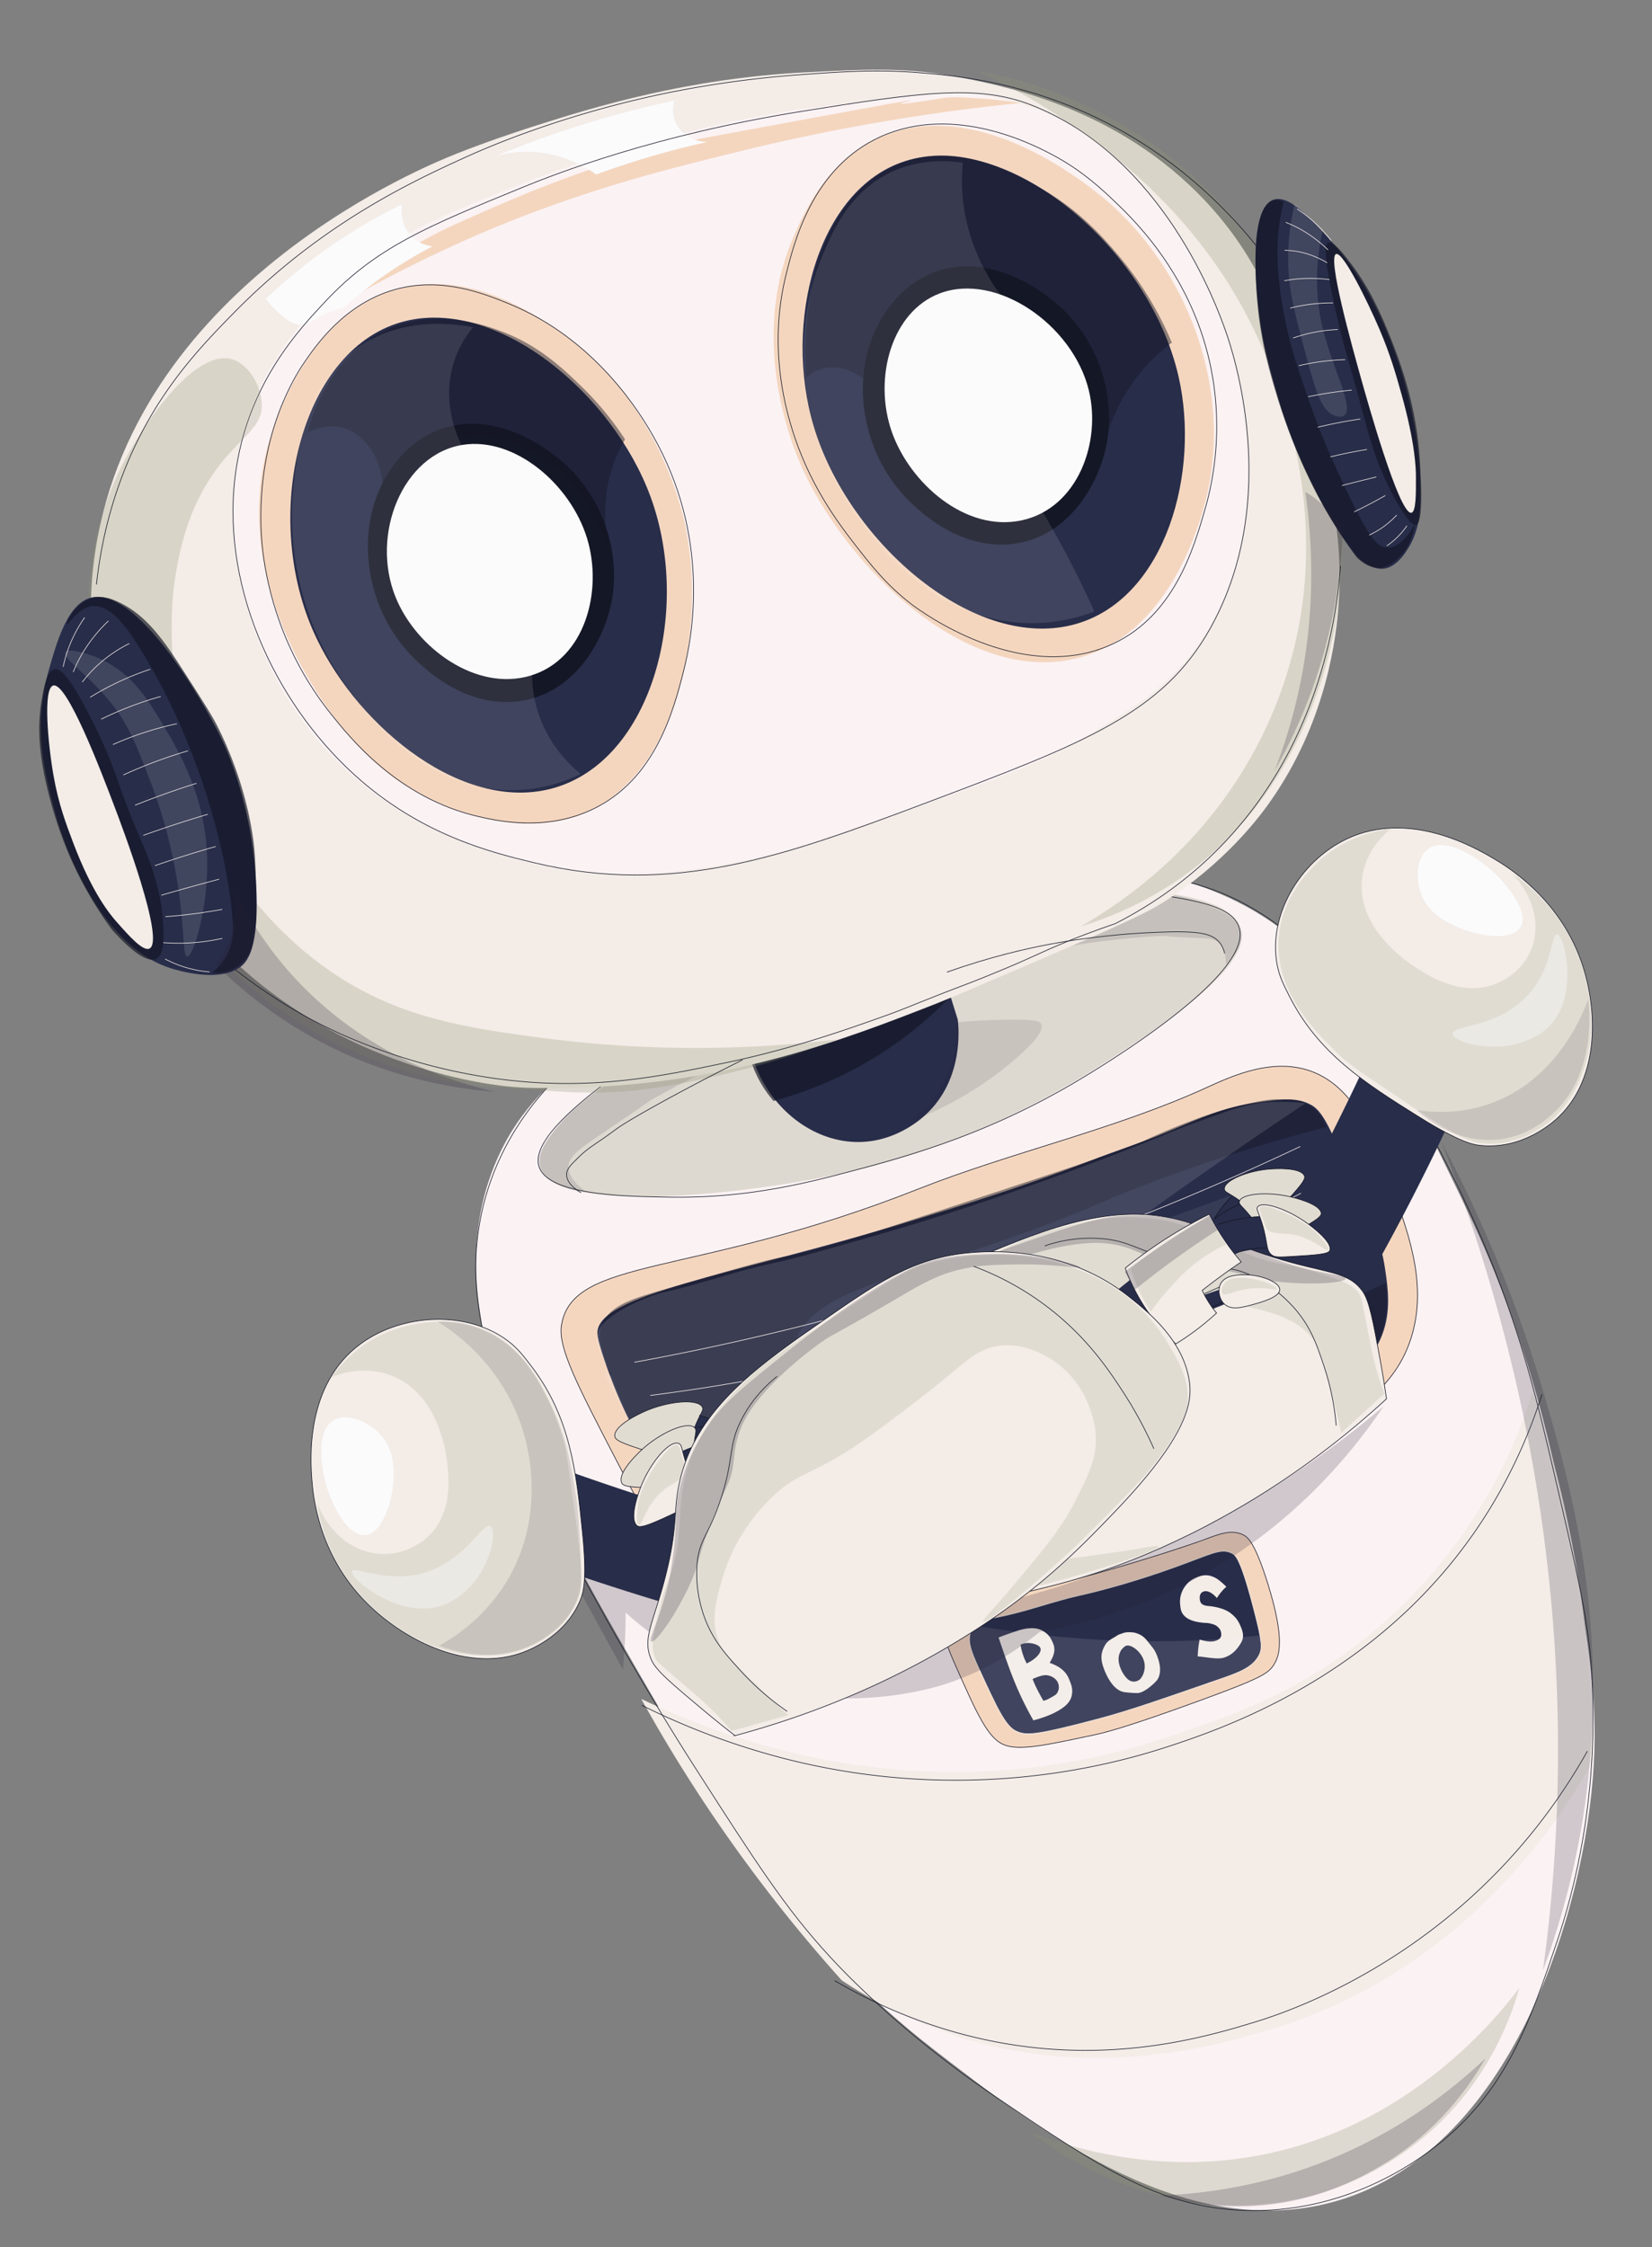 <svg width="203" height="276" fill="none" xmlns="http://www.w3.org/2000/svg"><rect width="100%" height="100%" fill="#808080" stroke="none"/><mask id="a" style="mask-type:alpha" maskUnits="userSpaceOnUse" x="0" y="0" width="203" height="276"><path fill="#D9D9D9" d="M0 0h203v276H0z"/></mask><g mask="url(#a)"><path opacity=".39" d="M99.686 138.413c1.327.646 4.849 2.071 14.066-.675 4.311-1.284 9.914-3.492 16.652-8.037 3.194-2.154 11.878-8.013 10.801-10.149-.977-1.942-9.636-.038-16.037 1.37-2.342.515-4.944 1.168-10.348 2.823-20.05 6.134-20.583 8.255-20.579 9.186.01 2.761 4.734 5.137 5.445 5.482Z" fill="#929676"/><path d="M94.3 118.397c-17.323 7.631-28.647 12.618-33.58 24.85-7.56 18.746 5.368 40.937 20.406 66.751 8.573 14.717 17.036 28.922 33.639 41.758 12.308 9.514 29.607 22.888 47.403 19.111 23.149-4.914 32.675-35.783 33.685-54.3.485-8.931-.932-16.442-3.038-27.606-1.698-9.007-4.581-23.767-12.514-40.277-8.746-18.201-14.761-30.72-27.462-37.499-19.067-10.176-40.606-.688-58.539 7.212Z" fill="#FBF2F3"/><path opacity=".27" d="M84.344 126.536c-2.417 1.408-19.89 11.786-17.835 17.074 2.128 5.477 24.352 3.304 37.495.407 3.936-.869 16.745-3.937 30.861-12.923 7.117-4.529 19.327-12.305 17.553-17.21-1.779-4.919-17.105-5.52-28.058-3.3-2.125.431-3.18.784-18.053 6.684-17.843 7.075-19.466 7.812-21.963 9.268Z" fill="#929676"/><path d="M111.806 106.339c1.961 6.302 3.922 12.601 5.885 18.902.1.787.822 7.296-3.961 11.697-.833.766-4.953 4.341-10.772 3.064-4.758-1.045-8.802-4.929-10.442-9.954l-6.242-21.429c.366-5.539 3.646-10.085 8.33-11.498 6.137-1.853 13.867 1.919 17.202 9.218Z" fill="#282D4A"/><path d="M78.8 208.677c7.44 3.566 19.767 8.3 35.156 8.923 15.411.624 26.604-3.17 32.332-5.175 5.861-2.052 13.356-4.725 21.364-11.111a62.264 62.264 0 0 0 14.377-16.351 64.25 64.25 0 0 0 6.306-13.949 146.726 146.726 0 0 1 5.956 25.161 141.235 141.235 0 0 1 1.46 20.067c-3.043 5.559-15.205 26.133-40.763 33.364-6.148 1.739-22.634 6.593-41.096-.839a58.11 58.11 0 0 1-10.464-5.529A188.599 188.599 0 0 1 88.3 224.032a187.517 187.517 0 0 1-9.5-15.355Z" fill="#F3ECE7"/><path d="M78.86 209.458a89.334 89.334 0 0 0 17.51 6.541c21.61 5.547 39.25 1.114 47.041-1.427 7.541-2.459 27.757-9.388 39.994-29.801a64.216 64.216 0 0 0 6.071-13.493m-86.92 72c3.497 2.044 8.724 4.677 15.339 6.484 16.397 4.478 29.566.661 36.214-1.363 3.55-1.081 20.039-6.413 33.41-22.381a71.704 71.704 0 0 0 7.543-10.93" stroke="#141725" stroke-width=".078" stroke-miterlimit="10"/><path d="M68.997 162.754c-.457 2.753 1.932 7.354 6.712 16.556 3.856 7.428 5.862 11.192 9.58 13.776 1.701 1.183 5.5 3.372 17.071 2.888 3.926-.164 13.778-.846 32.368-7.336 6.98-2.436 12.102-4.249 18.704-7.749 11.444-6.069 18.087-9.591 20.153-17.182 1.729-6.356-.575-12.534-2.87-18.689-1.983-5.316-4.016-10.771-8.659-13.035-5.072-2.473-10.61.161-13.937 1.671-11.331 5.144-23.769 7.841-35.367 12.425-27.645 10.927-42.352 8.24-43.755 16.675Z" fill="#F4D6BF" stroke="#141725" stroke-width=".078" stroke-miterlimit="10"/><path d="M73.41 163.811c.066 1.325 1.548 5.168 1.932 6.164.162.423.663 1.721 1.487 3.468 1.522 3.229 3.196 5.922 5.27 9.23 2.44 3.891 3.802 5.787 5.198 6.76.79.55 2.577 1.65 6.798 2.26 5.395.781 9.626.017 11.53-.343 9.837-1.861 14.755-2.792 17.941-3.694 2.737-.774 3.338-1.021 23-8.37.118-.043 10.036-3.751 18.357-9.507 1.365-.944 3.715-2.654 4.919-5.823 1.095-2.883.726-5.611.382-7.936-.333-2.262-.568-3.338-3.785-10.528-2.594-5.795-3.6-8.831-5.302-9.764-1.738-.953-3.373-.757-6.569-.326-4.326.584-6.966 1.923-11.458 3.765-3.024 1.241-6.152 2.249-9.203 3.431-8.387 3.253-16.143 5.61-22.601 7.574-21.306 6.474-38.128 8.847-37.895 13.639Z" fill="#282D4A"/><path opacity=".46" d="M163.007 138.442a205.631 205.631 0 0 0-23.281 7.462c-4.363 1.69-4.017 1.727-8.241 3.403-19.947 7.907-31.326 8.535-33.825 15.599-1.1 3.109-.867 6.574-.867 6.574.059.883.322 4.796 1.931 6.83 2.308 2.914 8.1 2.866 20.876-.538 12.935-3.447 22.925-7.64 29.915-10.685a617.983 617.983 0 0 0 20.755-9.499c.57 3.928-.523 6.406-1.074 7.43-.871 1.618-1.999 2.592-3.621 3.992-.935.807-2.287 1.852-5.177 3.486-3.379 1.912-6.13 3.084-6.702 3.324-12.538 5.296-19.474 7.987-19.474 7.987-7.044 2.733-8.586 3.262-10.652 3.859-3.276.944-5.648 1.406-10.255 2.289-12.8 2.455-16.606 2.162-19.215 1.748-4.425-.701-6.306-1.896-7.124-2.476-1.937-1.378-3.313-3.672-5.983-8.208-2.841-4.825-4.262-8.077-5.11-10.163-1.707-4.197-2.547-6.329-1.966-7.993.852-2.436 3.604-3.291 7.384-4.39 8.648-2.511 12.972-3.769 15.333-4.165 3.928-.659 12.928-3.637 30.926-9.596 7.329-2.425 11.041-3.662 13.4-4.767a78.366 78.366 0 0 1 7.208-2.917s2.02-.706 4.92-1.397c2.213-.528 3.133-.612 4.014-.605 1.507.011 2.966.044 4.258 1.068.966.762 1.43 1.758 1.647 2.348Z" fill="#141725"/><path d="M77.99 167.321a321.887 321.887 0 0 0 24.687-5.523c4.024-1.069 14.717-3.99 28.231-8.914a338.584 338.584 0 0 0 28.835-12.041m-78.14 35.037a222.236 222.236 0 0 0 24.019-4.148c13.763-3.164 23.829-6.874 31.473-9.722a299.395 299.395 0 0 0 26.266-11.241" stroke="#FBF2F3" stroke-width=".078" stroke-miterlimit="10" stroke-linecap="round" stroke-linejoin="round"/><path d="M86.47 185.417a172.353 172.353 0 0 0 29.93-4.49 166.893 166.893 0 0 0 50.837-21.711" stroke="#FBF2F3" stroke-width=".078" stroke-miterlimit="10"/><path opacity=".27" d="M126.697 261.925c5.105 1.945 12.562 3.989 21.333 3.595 22.749-1.023 35.87-17.619 38.675-21.358-1.01 3.577-3.651 11.023-10.572 17.333-3.479 3.174-11.169 8.913-22.737 9.368-13.906.543-24.098-6.92-26.699-8.938Z" fill="#929676"/><path d="M79.943 171.397a244.095 244.095 0 0 0 26.055-4.779 238.745 238.745 0 0 0 55.028-20.652m-76.77 34.595a205.412 205.412 0 0 0 36.925-7.353 198.985 198.985 0 0 0 43.552-18.824" stroke="#FBF2F3" stroke-width=".078" stroke-miterlimit="10" stroke-linecap="round" stroke-linejoin="round"/><g opacity=".23"><path opacity=".58" d="M72.045 146.386c-.932-.655-2.122-1.706-2.184-2.949-.068-1.407 1.344-2.333 4.581-4.518 5.964-4.024 5.265-3.639 5.79-3.934 7.759-4.363 16.541-7.946 16.541-7.946 10.672-4.35 18.638-6.759 20.363-7.275.741-.221 6.493-1.929 14.031-3.487 0 0 4.438-.917 11.228-1.298 1.165-.066-.101.044 4.603.221 1.425.054 2.231.069 2.856.676.806.78.796 2.044.757 2.612.399-.35 2.326-2.111 1.87-4.059-.45-1.926-2.951-2.852-5.041-3.624-2.151-.796-4.606-1.299-11.641-1.266-3.118.014-4.676.022-6.69.186-5.566.456-10.24 1.707-16.319 3.797-2.111.725-19.932 6.931-31.72 14.895-1.784 1.204-1.31 1.018-5.95 4.33-3.182 2.271-4.965 3.472-6.784 5.814-1.45 1.867-2.54 3.311-2.047 4.802.54 1.643 2.85 2.821 5.756 3.023Z" fill="#272035"/></g><path d="M86.087 125.28c-18.06 10.944-20.745 15.778-19.795 18.167 1.32 3.319 10.285 3.522 16.115 3.601 7.665.103 14.072-1.056 20.71-2.798 7.705-2.022 17.173-4.507 28.235-10.874 1.801-1.036 23.304-13.569 20.841-19.65-.991-2.445-5.226-3.113-10.362-3.91a44.532 44.532 0 0 0-20.716 1.689" stroke="#141725" stroke-width=".078" stroke-miterlimit="10"/><path opacity=".68" d="M95.061 135.231a48.001 48.001 0 0 0 9.949-3.929 47.048 47.048 0 0 0 11.882-8.993l-3.773-11.081-23.76 7.905c1.184 4.813 2.179 8.558 2.775 10.654a13.801 13.801 0 0 0 2.927 5.444Z" fill="#141725"/><path d="M103.824 163.555c-.038.547.404 1.018.43 1.045 1.049 1.089 3.356.172 7.728-1.089 3.361-.971-.269.223 5.156-1.378 3.478-1.027 7.936-2.394 9.936-3.068 9.544-3.225 32.812-14.261 32.406-15.083-.209-.424-6.418 2.429-25.975 9.185-6.435 2.222-9.652 3.334-11.171 3.762-4.743 1.337-9.21 3.503-14.071 4.442-1.211.231-4.341.787-4.439 2.184Zm1.548 5.193c-.038.547.404 1.018.43 1.045 1.05 1.088 3.356.172 7.728-1.089 3.362-.971-.269.223 5.157-1.378 3.477-1.027 7.935-2.394 9.935-3.068 9.544-3.225 32.813-14.261 32.406-15.083-.209-.424-6.418 2.429-25.975 9.185-6.434 2.222-9.652 3.334-11.17 3.762-4.744 1.336-9.21 3.502-14.072 4.442-1.213.232-4.342.788-4.439 2.184Zm-6.891 7.767c-.188-.593 3.941-2.114 4.577-2.349 3.147-1.16 3.994-.952 8.092-2.059 3.786-1.024 4.404-1.565 7.614-2.125.673-.117 4.784-.836 4.997-.237.19.536-2.834 1.868-3.999 2.381-4.518 1.991-8.396 2.844-10.431 3.252-3.382.673-10.609 1.898-10.85 1.137Z" opacity=".07" fill="#FBFBFC"/><path d="M100.391 192.583a61.959 61.959 0 0 1 3.543-8.524c5.415-10.676 12.748-17.235 29.555-29.634a708.551 708.551 0 0 1 26.921-18.908 26.694 26.694 0 0 0-2.096-.16s-1.461-.054-2.8.05c-2.009.155-3.749.739-6.111 1.586-2.78.999-4.17 1.498-5.182 1.926-4.262 1.809-20.08 8.058-35.575 12.527-6.978 2.012-10.468 3.019-14.17 3.829-4.36.955-8.539 2.498-12.897 3.453 0 0-2.035.446-4.647 1.854-3.008 1.623-3.394 2.766-3.501 3.261-.279 1.289.379 2.495.788 3.269 3.106 5.878-3.943-5.231 4.215 9.466 6.51 11.725 7.759 12.966 9.519 13.926 1.805.985 3.719 1.442 4.634 1.662 3.272.785 6.024.65 7.804.417Z" fill="#FBFBFC" opacity=".13"/><path d="M79.686 124.868c-3.361 1.391-8.117 3.951-12.392 8.672-1.884 2.079-7.531 8.498-8.651 18.753-.526 4.805.154 8.518.848 12.147 1.484 7.761 4.129 13.96 9.52 24.281 7.636 14.617 14.33 25.156 16.41 28.4 7.406 11.548 11.106 17.321 16.595 23.263 1.516 1.641 8.707 9.324 20.364 17.198 12.707 8.581 19.96 13.48 30.25 13.913 12.702.535 21.515-6.093 23.847-7.902 8.651-6.715 11.551-15.319 14.894-25.237 1.767-5.247 5.396-17.787 4.118-34.201-.439-5.639-1.74-11.237-4.341-22.432-2.159-9.286-4.039-17.225-8.129-27.311-2.436-6.004-4.627-10.235-7.143-15.097-4.855-9.376-7.379-14.17-12.097-19.329-2.668-2.92-6.122-6.629-11.738-9.429-1.651-.823-5.747-2.692-13.007-3.445-10.851-1.123-20.36 1.118-27.343 3.728" stroke="#141725" stroke-width=".078" stroke-miterlimit="10"/><path d="M133.708 193.557c-1.575.439-5.211 1.4-9.431 2.413-4.874 1.17-7.314 1.636-8.056 3.558-.348.904-.218 1.873 1.136 4.918 2.758 6.208 4.067 9.154 6.125 9.906 1.879.687 4.93.034 10.928-1.247l.438-.095c1.323-.3 4.244-1.083 12.517-4.103 7.591-2.77 8.518-3.35 9.205-4.49.601-.998 1.397-2.907-.781-9.893-1.596-5.116-2.485-5.734-3.025-5.999-1.45-.71-2.913-.111-4.825.601-.002-.001-4.942 1.839-14.231 4.431Z" fill="#F4D6BF" stroke="#141725" stroke-width=".078" stroke-miterlimit="10"/><path d="M119.467 200.156c-.717 1.103-.245 2.471.856 4.86 2.164 4.696 3.203 6.951 4.467 7.583 1.34.669 2.579.517 10.076-1.44 3.553-.929 7.53-2.304 15.224-4.977 2.106-.732 3.836-1.358 4.608-2.856.434-.842.404-1.643-.557-5.372-1.656-6.43-2.282-6.918-2.746-7.159-1.365-.704-2.543.096-7.078 1.717-1.413.506-6.317 2.257-11.738 3.471-3.284.734-6.45 1.958-9.825 2.617-1.122.221-2.587.48-3.287 1.556Z" fill="#282D4A" stroke="#F3ECE7" stroke-width=".078" stroke-miterlimit="10"/><path d="M131.361 206.231c.29.704.501 1.211.336 2.022-.202.991-1.091 1.6-2.198 2.164-.568.289-1.774.724-2.519.893-2.073-3.672-2.863-6.053-4.274-10.173.697-.28 1.665-.612 2.334-.833 1.003-.331 2.206-.483 3.018-.029.806.452 1.036.863 1.332 1.542.391.898.059 1.653-.408 2.429 1.126.403 1.953.949 2.379 1.985Zm-1.408.362c-.334-.625-1.051-.78-1.146-.8-.508-.102-.965.065-1.47.25-.191.07-.344.14-.45.193.353.937.835 1.815 1.329 2.676.123-.04.23-.069.336-.105.152-.054.26-.116.324-.151.541-.294.811-.442.943-.595.297-.339.414-.946.134-1.468Zm-2.116-4.176c-.172-.389-.92-.576-1.377-.603a2.116 2.116 0 0 0-1.051.206 7.321 7.321 0 0 0 .753 2.304c1.26-.606 1.886-1.433 1.675-1.907Zm14.481 1.345c.114.351.504 1.629-.091 2.542-.215.329-1.55 1.602-2.394 1.65-.484.027-1.582-.087-1.742-.119-1.391-.267-2.193-2.214-2.404-2.761-.542-1.405-.385-2.151.136-3.055.319-.554 1.075-.867 1.287-1.018.414-.298.627-.293.852-.391.45-.194 1.261-.121 1.495-.058.87.236 1.224.609 1.669 1.185.577.741.827.915 1.192 2.025Zm-1.724.344c-.313-1.229-1.61-2.177-2.216-1.955-.14.049-.279.176-.347.24-.332.3-.443.654-.492.814-.33 1.051.36 2.314.85 2.86.295.328.537.421.695.458.147.035.309.039.492.003 0 0 .231-.051.444-.209.335-.252.835-1.186.574-2.211Zm11.746-4.594c.34.737.611 1.47.19 2.217-.468.83-1.121 1.584-2.17 1.888-.842.243-2.26-.115-3.184-.157.022-.699.099-1.382.237-2.074.632.178 1.352.371 1.997.145.644-.224.764-.612.586-1.197-.066-.219-.237-.402-.468-.597-.232-.196-.763-.32-1.12-.38-.906-.026-2.069-.192-2.712-.735-.556-.471-.621-.914-.679-1.538a3.182 3.182 0 0 1 .514-2.104c.435-.671 1.02-1.079 1.814-1.343.677-.227 1.24-.2 1.931.133.449.216 1.04.756 1.42 1.131a5.97 5.97 0 0 0-1.16 1.393c-.147-.173-.746-.848-1.386-.853a.812.812 0 0 0-.293.062c-.384.148-.463.541-.424.926.024.235.106.509.337.645.231.136.517.175.803.2.86.077 1.953.358 2.563.809.603.446.951.877 1.204 1.429Z" fill="#F3ECE7"/><path opacity=".11" d="M119.984 199.691c4.515.767 9.399 1.378 14.562 1.686 7.859.471 14.628.134 20.187-.493.161.413.345 1.099.129 1.882-.413 1.497-1.975 2.318-2.554 2.622-.376.198-.608.273-1.363.531-2.963 1.018-1.369.542-4.061 1.437-1.747.58-2.222.715-4.298 1.384-4.454 1.435-4.831 1.636-6.947 2.223-2.743.758-2.072.411-4.112 1.01-1.762.516-5.01 1.582-6.432.9-.114-.055-.233-.121-.233-.121-.247-.14-.845-.519-1.569-1.673a9.09 9.09 0 0 1-.812-1.644c-.02-.03-2.768-4.37-3.371-7.574-.078-.415-.117-.958.181-1.474a2.02 2.02 0 0 1 .693-.696Z" fill="#fff"/><path opacity=".2" d="M76.545 205.08a76.128 76.128 0 0 0 .336-7.01 41.96 41.96 0 0 0 8.205 5.791c15.165 8.154 29.697 3.469 31.48 2.861 2.806-.958 6.926-2.756 11.204-6.292a63.318 63.318 0 0 0 13.919-4.032c15.051-6.328 23.896-17.096 28.346-23.679a114.777 114.777 0 0 1-24.687 16.091 116.886 116.886 0 0 1-19.958 7.452 108.582 108.582 0 0 1-38.895-.463 113.436 113.436 0 0 1-15.17-4.054l-.257 3.371 5.477 9.964Z" fill="#272035"/><path d="M182.14 128.786a281.892 281.892 0 0 1-9.165 19.434 277.822 277.822 0 0 1-9.326 16.552 71.064 71.064 0 0 1-11.917-3.814 332.025 332.025 0 0 0 5.433-9.42 334.65 334.65 0 0 0 11.171-22.003l13.804-.749Z" fill="#282D4A"/><path d="M170.377 171.819c-.159-1.122-.404-2.73-.755-4.655-.904-4.942-1.357-7.413-2.198-8.571-1.845-2.534-4.448-2.121-10.952-4.163-5.515-1.732-6.621-2.966-9.885-4.089-9.102-3.132-17.801.5-26.664 4.196-8.025 3.348-13.209 5.511-17.393 11.392-1.452 2.043-6.239 9.001-4.807 18.364.421 2.761 1.247 8.151 5.307 11.4 2.058 1.646 5.803 3.426 19.064.706 6.584-1.351 14.044-2.941 24.197-7.975 6.297-3.122 15.024-8.263 24.086-16.605Z" fill="#F3ECE7" stroke="#141725" stroke-width=".078" stroke-miterlimit="10"/><path d="M53.08 186.825a321.702 321.702 0 0 0 21.001 7.686 317.058 317.058 0 0 0 18.96 5.554 60.246 60.246 0 0 0 2.447-4.032 61.71 61.71 0 0 0 3.093-6.425 382.616 382.616 0 0 1-35.217-11.264 26410.34 26410.34 0 0 0-10.285 8.481Z" fill="#282D4A"/><path opacity=".19" d="M164.823 175.972a157.704 157.704 0 0 0-1.389-5.561c-1.229-4.575-1.619-5.231-1.866-5.601-1.822-2.718-5.062-3.53-7.73-4.197-4.816-1.206-8.826-.63-10.873-.21-5.647 1.158-5.33 2.963-13.822 6.348-6.25 2.493-10.629 3.908-10.629 3.908-3.87 1.253-5.982 1.75-7.531 3.92-1.871 2.619-1.557 5.767-1.47 6.535.562 4.953 4.427 7.867 4.97 8.264 2.494 1.819 4.856 2.021 8.681 2.345 3.744.318 6.628-.054 12.111-.799 4.868-.659 7.028-1.197 7.105-.965.136.413-6.491 2.582-11.822 4.051-2.699.744-4.993 1.248-9.583 2.258-3.683.811-6.35 1.331-9.869 1.415-3.614.086-4.81-.368-5.484-.687-2.691-1.272-4.08-3.699-5.301-5.831-.526-.918-2.058-3.763-2.536-7.728-.095-.79-.33-3.123.23-6.25 1.797-10.027 9.61-16.148 9.947-16.404 1.27-.966 4.501-2.436 10.962-5.377 5.744-2.614 8.617-3.921 10.82-4.471 4.052-1.013 9.531-2.382 15.737-.407 4.539 1.445 6.988 3.891 12.119 4.747 1.85.31 2.664.563 4.293 1.073 2.806.876 4.226 1.339 5.106 2.537.304.414.267.523 1.102 4.719.514 2.573.717 3.477 1.008 4.517a37.19 37.19 0 0 0 1.005 3.072l-5.291 4.779Z" fill="#929676"/><path d="M164.195 175.103a31.603 31.603 0 0 0-1.536-7.403c-.814-2.417-1.48-4.4-3.207-6.547a16.591 16.591 0 0 0-5.423-4.35c-3.056-1.519-3.841-.66-8.796-1.787-5.349-1.219-6.176-2.616-10.051-2.889a17.251 17.251 0 0 0-6.799.905m-15.264 44.1a49.987 49.987 0 0 1-4.238-6.767c-1.356-2.613-3.292-6.407-4.219-11.588a33.09 33.09 0 0 1 .008-11.733" stroke="#141725" stroke-width=".078" stroke-miterlimit="10"/><path opacity=".23" d="M165.353 157.046c-.007.53-3.936.798-7.762.445-3.989-.368-3.91-1.044-9.963-1.957-3.899-.587-4.645-.415-6.583-1.228-1.092-.457-2.285-1.113-4.175-1.452-.761-.136-1.747-.24-3.061-.169-5.007.268-11.057 2.738-11.057 2.738-2.311.92-1.182.641-10.704 5.535-3.405 1.75-4.928 2.763-6.655 4.529-1.441 1.474-2.336 2.855-3.543 4.723-2.758 4.263-3.805 7.207-3.964 7.127-.2-.098.96-5.041 4.195-9.974 1.361-2.076 2.572-3.921 4.754-5.854.718-.636 2.522-2.152 8.883-4.98 1.311-.583 4.756-2.086 10.387-4.015 6.036-2.068 9.117-3.105 12.309-3.208 1.513-.047 4.467-.146 8.138.901 3.293.939 3.982 1.885 7.828 3.563 6.383 2.784 10.979 2.703 10.973 3.276Z" fill="#272035"/><path d="M112.024 178.504a83.754 83.754 0 0 0-8.162-1.589c-2.448-.351-2.315-.22-15.082-.592-1.664-.049-4.186-.124-6.702 1.245-1.31.713-3.015 2.035-2.715 2.781.187.466 1.103.625 4.568.55 5.757-.126 6.858-.245 8.813.065 1.45.231 3.556.784 6.078 2.278a171.976 171.976 0 0 0-7.99 1.354l1.13 1.024c1.197.306 2.153.361 2.792.356 1.15-.009 1.428-.209 2.615-.186 1.157.023 1.2.218 2.651.358 1.324.128 2.393.234 3.562-.131a5.83 5.83 0 0 0 2.313-1.396l4.966-.713c.391-1.801.777-3.603 1.163-5.404Z" fill="#282D4A"/><path d="M90.522 175.732a26.843 26.843 0 0 0-2.33-1.072 25.996 25.996 0 0 0-3.18-1.048 4.21 4.21 0 0 0-.366.703c-.574 1.415-.264 2.842-.05 3.557a98.198 98.198 0 0 1 6.004 1.003c-.025-1.046-.053-2.095-.078-3.143Z" fill="#282D4A"/><path d="M86.31 172.844c.19.377-.162.602-.806 2.127-1.1 2.604-.806 3.681-1.705 4.162-.44.236-.861.167-2.919-.464-3.453-1.058-5.183-1.599-5.316-2.168-.314-1.332 3.02-2.851 3.533-3.085 2.876-1.31 6.658-1.678 7.212-.572Z" fill="#E1DCD2" stroke="#141725" stroke-width=".078" stroke-miterlimit="10"/><path d="M85.381 175.386c.288.314.025.638-.13 2.328-.263 2.886.325 3.855-.372 4.598-.342.363-.755.422-2.86.421-3.53-.001-5.301-.015-5.593-.533-.683-1.214 1.984-3.704 2.393-4.087 2.301-2.149 5.72-3.646 6.562-2.727Z" fill="#E1DCD2" stroke="#141725" stroke-width=".078" stroke-miterlimit="10"/><path d="M90.827 180.859a24.39 24.39 0 0 0-2.405.633 23.512 23.512 0 0 0-4.183 1.796 212.357 212.357 0 0 1-1.755-4.444 35.774 35.774 0 0 1 2.104-.935 34.345 34.345 0 0 1 3.222-1.13 33.343 33.343 0 0 1 3.3-.785c-.092 1.623-.188 3.243-.283 4.865Z" fill="#282D4A"/><path d="M103.965 175.133c.438 1.586.872 3.75.913 6.305a23.714 23.714 0 0 1-.675 6.052 41.377 41.377 0 0 1-4.494-.458 42.466 42.466 0 0 1-2.93-.567c.05-.535.074-1.157.04-1.85a13.67 13.67 0 0 0-.207-1.789 104.3 104.3 0 0 0-7.014-.85c.114-1.008.19-2.131.19-3.358a30.639 30.639 0 0 0-.325-4.427 70.91 70.91 0 0 1 4.251-.034 71.91 71.91 0 0 1 10.251.976Z" fill="#F3ECE7" stroke="#141725" stroke-width=".078" stroke-miterlimit="10"/><path d="M94.99 186.424c.201-.896-.312-2.018-1.098-2.572-1.388-.981-3.242.077-3.995.504-1.75.996-3.384 3.051-2.836 3.975.574.968 3.326.342 4.374.104 1.654-.374 3.271-.742 3.555-2.011Zm-11.552-9.113c.377.178.277.592.816 2.248.922 2.831 1.825 3.502 1.51 4.489-.155.484-.495.709-2.342 1.57-3.1 1.446-4.661 2.163-5.124 1.795-1.083-.865.262-4.308.468-4.838 1.162-2.97 3.568-5.784 4.672-5.264Z" fill="#F3ECE7" stroke="#141725" stroke-width=".078" stroke-miterlimit="10"/><path d="M84.153 178.217c.755-.38 1.651-.77 2.686-1.106a19.424 19.424 0 0 1 2.936-.705m-4.175-1.115a19.317 19.317 0 0 1 4.129.129m-.089-.117a17.347 17.347 0 0 0-1.934-.88 16.642 16.642 0 0 0-1.795-.575m-.311 8.694a10.808 10.808 0 0 1 4.07-1.413" stroke="#141725" stroke-width=".078" stroke-miterlimit="10"/><path d="M96.546 185.741c-.522.048-1.045.099-1.568.147Z" fill="#F3ECE7"/><path d="M96.546 185.741c-.522.048-1.045.099-1.568.147" stroke="#141725" stroke-width=".078" stroke-miterlimit="10"/><path d="m96.495 183.595-2.312.193Z" fill="#F3ECE7"/><path d="m96.495 183.595-2.312.193" stroke="#141725" stroke-width=".078" stroke-miterlimit="10"/><path opacity=".19" d="M104.566 181.867a45.306 45.306 0 0 0-5.243-1.89c-.853-.25-1.83-.533-3.058-.769a25.23 25.23 0 0 0-6.115-.411l-.285-4.349a58.637 58.637 0 0 1 7.12.174c2.35.199 4.514.521 6.459.899a22.87 22.87 0 0 1 1.122 6.346Z" fill="#929676"/><path d="M84.22 180.524c-.02 1.037-1.306 1.534-2.287 2.209-2.597 1.786-2.927 4.736-3.447 4.525-.439-.179-.113-2.263-.074-2.503.097-.601.397-2.098 1.772-4.206.228-.349 2.264-3.472 3.104-3.055.175.089.346.716.69 1.973.163.602.244.904.242 1.057Zm10.171 4.525c-.054.495-1.187.475-2.611.858-2.899.785-4.125 2.475-4.378 2.205-.267-.286 1.06-2.22 2.943-3.45 1.619-1.056 2.493-.838 2.77-.751.627.201 1.32.736 1.276 1.138Z" fill="#E1DCD2"/><path opacity=".23" d="M104.692 178.123a144.665 144.665 0 0 0-6.924-.962 144.88 144.88 0 0 0-7.642-.674l-.432-2.241a156.727 156.727 0 0 1 14.752 1.114c.081.922.163 1.842.246 2.763Z" fill="#272035"/><path d="M133.876 161.54a64.005 64.005 0 0 1 5.297-4.568c1.655-1.274 1.623-1.121 11.011-6.671 1.223-.724 3.077-1.821 5.677-1.825 1.355-.002 3.323.294 3.486.98.101.429-.503.928-3.141 2.301-4.385 2.281-5.276 2.644-6.58 3.685-.968.771-2.262 2.061-3.375 4.228a155.96 155.96 0 0 1 2.241-.799 143.171 143.171 0 0 1 4.461-1.474l-.313 1.239a8.443 8.443 0 0 1-1.912 1.422c-.867.468-1.18.431-2.06.941-.857.495-.786.659-1.801 1.364-.927.643-1.674 1.164-2.743 1.371-.995.193-1.882.047-2.463-.098a2475.82 2475.82 0 0 0-4.098 1.511c-1.231-1.204-2.459-2.404-3.687-3.607Z" fill="#282D4A"/><path d="M148.761 150.253a19.433 19.433 0 0 1 3.016-3.832c.206.099.42.223.636.375 1.161.822 1.668 2.013 1.879 2.636a72.812 72.812 0 0 0-3.963 3.2 1088.57 1088.57 0 0 1-1.568-2.379Z" fill="#282D4A"/><path d="M150.46 146.088c.053.356.427.38 1.688 1.249 2.151 1.483 2.486 2.4 3.4 2.393.446-.003.724-.224 1.923-1.525 2.015-2.182 3.018-3.283 2.824-3.759-.452-1.115-3.699-.89-4.197-.854-2.805.192-5.793 1.453-5.638 2.496Z" fill="#E1DCD2" stroke="#141725" stroke-width=".078" stroke-miterlimit="10"/><path d="M152.289 147.624c-.051.346.307.479 1.282 1.66 1.665 2.014 1.727 2.963 2.619 3.229.437.129.771.005 2.319-.841 2.597-1.421 3.895-2.143 3.846-2.64-.117-1.167-3.347-1.925-3.844-2.041-2.791-.655-6.07-.381-6.222.633Z" fill="#E1DCD2" stroke="#141725" stroke-width=".078" stroke-miterlimit="10"/><path d="M151.045 154.119c.637-.188 1.335-.36 2.091-.501a21.725 21.725 0 0 1 3.991-.364 167.937 167.937 0 0 0-.973-3.967c-.543.026-1.232.073-2.023.16a31.346 31.346 0 0 0-2.945.464c-.811.171-1.769.409-2.827.751l2.686 3.457Z" fill="#282D4A"/><path d="M138.269 155.761a23.38 23.38 0 0 0 2.581 5.074 23.905 23.905 0 0 0 3.633 4.238 32.204 32.204 0 0 0 5.007-3.792 12.728 12.728 0 0 1-1.759-2.782 80.685 80.685 0 0 1 4.791-3.494 29.09 29.09 0 0 1-1.877-2.427 29.126 29.126 0 0 1-2.049-3.434 55.295 55.295 0 0 0-3.188 1.709 56.14 56.14 0 0 0-7.139 4.908Z" fill="#F3ECE7" stroke="#141725" stroke-width=".078" stroke-miterlimit="10"/><path d="M150.432 160.159c-.607-.58-.799-1.615-.505-2.339.522-1.283 2.431-1.253 3.207-1.242 1.802.028 4.056.881 4.125 1.784.071.946-2.281 1.595-3.177 1.843-1.409.393-2.792.774-3.65-.046Zm4.098-11.898c-.186.281.096.544.543 1.972.761 2.439.439 3.292 1.171 3.887.358.292.721.32 2.509.212 3.003-.182 4.506-.282 4.658-.738.355-1.067-2.376-3.048-2.794-3.351-2.356-1.709-5.541-2.806-6.087-1.982Z" fill="#F3ECE7" stroke="#141725" stroke-width=".078" stroke-miterlimit="10"/><path d="M154.71 149.472c-.749.027-1.607.103-2.541.275-.966.177-1.81.419-2.523.67m2.648-2.516a15.48 15.48 0 0 0-3.059 1.845m.054-.118a13.087 13.087 0 0 1 2.063-2.668m4.26 6.334a10.03 10.03 0 0 0-2.194.178c-.58.115-1.089.27-1.517.432" stroke="#141725" stroke-width=".078" stroke-miterlimit="10"/><path d="m148.948 160.541 1.25-.542Z" fill="#F3ECE7"/><path d="m148.948 160.541 1.25-.542" stroke="#141725" stroke-width=".078" stroke-miterlimit="10"/><path d="m147.994 158.915 1.833-.816Z" fill="#F3ECE7"/><path d="m147.994 158.915 1.833-.816" stroke="#141725" stroke-width=".078" stroke-miterlimit="10"/><path opacity=".19" d="M141.406 161.107a33.734 33.734 0 0 1 2.956-3.585c.511-.54 1.098-1.156 1.897-1.839a19.88 19.88 0 0 1 4.383-2.83l-2.054-3.396a47.393 47.393 0 0 0-5.263 3.064 47.286 47.286 0 0 0-4.387 3.339 21.292 21.292 0 0 0 2.468 5.247Z" fill="#929676"/><path d="M155.639 150.885c.535.746 1.718.595 2.767.694 2.781.264 4.502 2.273 4.772 1.916.23-.304-1.053-1.686-1.202-1.846-.371-.397-1.341-1.364-3.397-2.347-.341-.164-3.387-1.62-3.785-.985-.083.133.109.657.492 1.705.18.501.272.754.353.863Zm-5.429 7.987c.289.338 1.112-.13 2.349-.419 2.522-.59 4.277.15 4.323-.149.052-.315-1.899-1.192-3.902-1.334-1.722-.121-2.253.387-2.41.561-.359.397-.596 1.066-.36 1.341Z" fill="#E1DCD2"/><path opacity=".23" d="M139.454 158.42a113.648 113.648 0 0 1 10.155-7.328l-.85-1.892a122.607 122.607 0 0 0-10.569 7.006c.42.737.841 1.476 1.264 2.214Z" fill="#272035"/><path d="M90.321 213.189a127.12 127.12 0 0 1-3.752-3.017c-3.932-3.289-5.9-4.934-6.495-6.226-1.308-2.833.398-4.784 1.918-11.233 1.29-5.467.76-7.02 1.436-10.31 1.886-9.166 9.58-14.527 17.416-19.989 7.098-4.944 11.681-8.14 19.062-8.595 2.562-.158 11.208-.56 18.803 5.437 2.239 1.768 6.611 5.22 7.416 10.26.409 2.555.07 6.578-9.155 16.194-4.58 4.775-9.825 10.154-19.513 16.001-6.012 3.627-15.063 8.236-27.136 11.478Z" fill="#F3ECE7" stroke="#141725" stroke-width=".078" stroke-miterlimit="10"/><path opacity=".19" d="M96.855 210.672a171.697 171.697 0 0 1-4.231-4.008c-3.438-3.369-3.82-4.029-4.022-4.424-1.481-2.907-.54-6.016.233-8.573 1.4-4.618 3.968-7.65 5.392-9.135 3.927-4.094 5.37-2.903 12.737-8.216 5.422-3.91 8.929-6.82 8.929-6.82 3.101-2.57 4.626-4.067 7.349-4.241 3.289-.208 5.928 1.669 6.564 2.133 4.117 3.009 4.724 7.714 4.798 8.367.34 3.004-.695 5.069-2.368 8.413-1.638 3.271-3.449 5.475-6.924 9.645-3.082 3.702-4.669 5.221-4.503 5.403.298.324 5.626-4.063 9.67-7.734 2.046-1.86 3.672-3.505 6.924-6.797 2.61-2.644 4.441-4.588 6.322-7.469 1.93-2.957 2.141-4.183 2.203-4.906.25-2.885-1.195-5.285-2.466-7.393-.546-.906-2.289-3.639-5.571-6.073-.653-.483-2.608-1.877-5.676-3.015-9.839-3.655-19.288-.309-19.69-.161-1.509.559-4.474 2.487-10.404 6.342-5.272 3.429-7.907 5.142-9.527 6.689-2.979 2.843-7.007 6.69-8.435 12.857-1.045 4.512-.127 7.798-1.997 12.498-.675 1.693-.865 2.501-1.249 4.114-.66 2.78-.977 4.197-.364 5.542.213.465.329.49 3.63 3.337 2.024 1.746 2.724 2.38 3.5 3.154a38.06 38.06 0 0 1 2.214 2.411c2.322-.649 4.643-1.294 6.962-1.94Z" fill="#929676"/><path d="M96.736 210.214a33.385 33.385 0 0 1-5.814-5.085c-1.737-1.919-3.163-3.494-4.19-6.035-.322-.797-1.306-3.426-1.089-6.749.218-3.324 1.39-3.535 2.934-8.238 1.668-5.077.845-6.483 2.598-9.849 1.314-2.524 3.055-4.187 4.308-5.192m46.297 8.861a49.459 49.459 0 0 0-3.789-6.974c-1.605-2.462-3.955-6.007-8.035-9.425a35.105 35.105 0 0 0-10.315-5.99" stroke="#141725" stroke-width=".078" stroke-miterlimit="10"/><path d="M65.279 167.792c-1.02-1.335-1.674-2.191-2.87-3.092-5.01-3.775-12.968-3.384-18.08.352-6.891 5.034-6.186 14.37-6.005 16.735.147 1.936.794 9.047 6.55 14.926 4.386 4.482 12.09 8.631 18.932 6.406.822-.268 5.661-1.938 7.55-6.707.3-.756.81-2.309.223-8.118-.776-7.688-1.521-14.246-6.3-20.502Z" fill="#F3ECE7" stroke="#141725" stroke-width=".078" stroke-miterlimit="10"/><path opacity=".19" d="M40.74 169.153c.836-.346 4.237-1.641 7.837.012 5.256 2.414 6.155 8.921 6.332 10.199.225 1.622.91 6.582-2.489 9.544-.414.363-3.42 2.885-7.49 1.639-4.344-1.329-5.883-5.719-5.971-5.983.327 2.164 1.322 6.636 4.825 10.887.413.502 6.332 7.48 14.956 7.875 1.335.06 3.912.149 6.688-1.192.937-.452 4.065-2.021 5.506-5.491.683-1.647.746-3.141-.136-9.675-.812-6.034-1.22-9.049-1.644-10.345-1.209-3.685-3.246-9.907-8.908-12.809-4.794-2.457-9.49-1.157-10.92-.76-5.035 1.394-7.714 4.851-8.586 6.099Z" fill="#929676"/><path d="M158.463 122.408c-.759-1.491-1.244-2.445-1.524-3.889-1.175-6.052 2.806-12.756 8.557-15.475 7.751-3.665 15.98 1.195 18.065 2.428 1.708 1.009 7.924 4.807 10.691 12.462 2.107 5.834 2.399 14.387-2.755 19.289-.62.588-4.355 4.013-9.584 3.474-.829-.085-2.483-.353-7.539-3.506-6.69-4.169-12.357-7.801-15.911-14.783Z" fill="#F3ECE7" stroke="#141725" stroke-width=".078" stroke-miterlimit="10"/><path opacity=".19" d="M170.881 101.808c-.698.566-3.433 2.916-3.558 6.781-.183 5.645 5.368 9.386 6.458 10.122 1.382.933 5.615 3.784 9.876 2.195.521-.194 4.2-1.644 4.913-5.731.759-4.361-2.56-7.692-2.762-7.887 1.832 1.268 5.477 4.164 7.775 9.13.272.585 3.967 8.882.404 16.518-.552 1.182-1.646 3.452-4.138 5.24-.84.604-3.703 2.596-7.537 2.261-1.821-.159-3.217-.787-8.801-4.523-5.157-3.452-7.734-5.176-8.727-6.134-2.825-2.722-7.596-7.318-7.677-13.536-.068-5.264 3.263-8.733 4.276-9.788 3.571-3.718 7.959-4.462 9.498-4.648Z" fill="#929676"/><path d="M43.263 193.038c.109-.697 2.991.874 6.718.546 6.829-.602 9.294-6.94 10.331-6.092.827.678-.102 5.251-3.073 7.912-.826.739-2.596 2.268-5.502 2.179-4.267-.13-8.61-3.674-8.474-4.545Zm148.111-78.261c-.687-.223-.562 2.992-2.563 6.075-3.663 5.648-10.591 4.897-10.287 6.182.243 1.027 4.853 2.307 8.644.944 1.053-.379 3.26-1.216 4.504-3.778 1.823-3.763.56-9.145-.298-9.423Z" opacity=".42" fill="#FBFBFC"/><path d="M41.142 174.368c-2.698 1.352-1.349 6.912-1.215 7.463.65 2.68 2.632 6.745 4.809 6.736 2.165-.009 3.53-4.055 3.614-6.911.036-1.263.104-3.553-1.576-5.416-1.405-1.558-3.946-2.716-5.632-1.872Zm134.395-70.122c2.466-1.718 6.94 1.98 7.384 2.348 2.156 1.783 4.976 5.347 3.977 7.224-.995 1.869-5.318 1.206-7.971-.021-1.173-.543-3.299-1.528-4.239-3.827-.787-1.925-.691-4.651.849-5.724Z" fill="#FBFBFC"/><path d="M11.348 70.644C14.56 36.274 51.033 20.99 55.019 19.32c2.686-1.126 6.873-2.634 10.892-3.91 6.93-2.202 18.414-5.773 33.145-6.531 7.728-.398 12.631-.656 19.431.721 5.668 1.146 20.021 4.05 30.708 16.283 6.342 7.26 8.586 14.595 11.497 24.105 2.22 7.25 4.603 15.042 3.737 25.035-.42 4.848-1.986 14.745-8.798 24.067-1.061 1.451-5.212 6.948-12.416 11.571-1.896 1.217-3.728 2.195-16.177 7.534-6.859 2.941-10.291 4.411-11.941 5.06-11.67 4.584-26.403 10.215-46.346 10.374-2.586.021-3.88.032-5.755-.123-2.157-.178-21.023-2.011-35.65-16.842-18.104-18.355-16.282-42.98-15.998-46.02Z" fill="#F3ECE7"/><path d="M41.374 35.208c-3.49 3.416-9.432 9.224-11.771 19.1-2.985 12.596.995 27.152 10.132 37.405 7.942 8.913 17.356 11.853 21.987 13.299 13.822 4.317 25.782 1.588 33.245-.114 2.393-.546 6.649-2.01 15.166-4.937 11.278-3.877 17.027-5.88 22.431-9.02 5.771-3.353 10.545-6.126 14.43-11.424 9.633-13.13 5.722-30.747 4.639-34.986-3.431-13.423-12.434-25.428-21.249-29.806-4.635-2.3-9.18-2.996-9.18-2.996-2.97-.455-5.176-.306-11.024.325-7.021.757-10.533 1.135-13.123 1.562-17.285 2.854-31.08 8.238-31.08 8.238-12.106 4.724-18.218 7.11-24.603 13.354Z" fill="#FBF2F3"/><path d="M50.915 35.059c-13.553 1.937-17.89 19.122-18.27 20.72-3.769 15.901 6.422 29.883 9.308 33.482 3.11 3.876 5.906 5.878 6.656 6.4 5.854 4.08 14.492 6.86 21.497 4.826 12.662-3.676 16.821-22.167 14.186-35.568-.372-1.892-3.43-16.283-16.218-24.686-2.97-1.954-9.53-6.265-17.16-5.174Z" fill="#F4D6BF"/><path d="M49.876 39.419c-12.779 3.087-17.806 23.3-11.456 37.946 4.841 11.164 17.606 22.11 28.788 19.637 12.704-2.81 17.938-21.746 12.748-35.94-4.656-12.738-18.709-24.39-30.08-21.642Z" fill="#282D4A"/><path d="M55.144 52.41c-5.012 1.286-7.323 5.46-7.946 6.585-3.337 6.026-2.511 14.798 2.705 20.814 1.07 1.233 6.41 7.066 13.484 6.363 6.8-.676 10.615-6.935 11.69-11.926 1.215-5.651-.55-12.177-5.078-16.712-.563-.562-7.258-7.073-14.855-5.124Z" fill="#141725"/><path d="M56.911 54.633c-7.402 1.124-11.45 11-8.284 18.757 2.524 6.188 9.872 11.602 16.558 9.599 6.76-2.023 8.92-10.452 6.95-16.878-2.029-6.623-8.855-12.444-15.224-11.478Z" fill="#FBFBFC"/><path d="M108.842 16.565c12.602-4.862 26.623 7.576 27.879 8.722 9.671 8.825 14.458 22.825 11.659 35.248-.725 3.214-4.516 17.688-16.331 20.39-13.365 3.057-27.729-11.066-33.373-23.195-.826-1.775-6.91-15.374-1.188-28.581 1.329-3.072 4.265-9.85 11.354-12.584Z" fill="#F4D6BF"/><path d="M111.196 19.802c12.483-4.004 29.999 10.532 33.628 26.453 2.678 11.747-1.557 27.089-12.446 30.34-12.4 3.704-28.079-9.858-32.376-24.192-3.812-12.712.397-29.139 11.194-32.601Z" fill="#282D4A"/><path opacity=".46" d="M99.07 46.376c.484-.43 1.338-1.037 2.552-1.21 2.094-.297 4.377.828 5.98 2.85.022-1.453.272-4.865 2.544-8.1.785-1.12 2.736-3.898 6.474-4.871 4.939-1.286 9.38 1.523 10.867 2.464 4.518 2.858 6.433 6.96 6.95 8.168 1.714 4.003 1.455 7.472 1.257 8.944a22.944 22.944 0 0 1 2.987-6.869 21.929 21.929 0 0 1 5.316-5.664 41.233 41.233 0 0 0-6.554-10.71c-1.811-2.14-4.846-5.66-9.797-8.386-3.467-1.907-9.366-5.153-15.712-3.376-7.201 2.014-10.108 9.132-10.844 10.937-1.262 3.094-1.64 6.369-1.853 8.198a41.033 41.033 0 0 0-.166 7.625Zm-61.268 6.755c.553-.29 2.577-1.26 4.782-.434 2.803 1.049 4.841 4.6 4.38 8.524a14.863 14.863 0 0 1 4.503-5.035c1.22-.851 3.774-2.633 7.489-2.595 4.094.043 7.118 2.274 8.432 3.243 5.612 4.143 7.18 10.365 7.56 12.113.096.44-.874-3.563-.484-7.788.289-3.124 1.391-5.554 2.347-7.191a37.977 37.977 0 0 0-5.298-6.438c-2.134-2.08-5.2-5.066-9.866-6.821-1.602-.604-6.886-2.616-12.5-.83-8.638 2.744-11.065 12.092-11.345 13.252Z" fill="#141725"/><path d="M115.971 33.074c-5.013 1.287-7.324 5.46-7.946 6.586-3.337 6.026-2.511 14.798 2.705 20.814 1.07 1.233 6.411 7.065 13.483 6.363 6.8-.677 10.616-6.935 11.691-11.926 1.215-5.652-.55-12.177-5.078-16.712-.563-.565-7.26-7.075-14.855-5.125Z" fill="#141725"/><path d="M115.499 36.029c6.918-2.597 16.277 3.792 18.28 11.848 1.597 6.426-1.338 14.51-8.183 16.025-6.917 1.53-13.816-4.542-16.025-10.905-2.273-6.556-.024-14.734 5.928-16.968Z" fill="#FBFBFC"/><path d="M40.394 38.176a160.798 160.798 0 0 1 14.928-7.832c14.041-6.457 25.602-9.297 35.381-11.706a250.249 250.249 0 0 1 34.665-5.984 59.883 59.883 0 0 0-4.497-.536l-.001.001c-2.016-.123-3.038-.185-3.662-.174-.789.014-1.342.103-2.007.21-13.376 2.105 9.936-2.338-17.611 2.749-7.72 1.425-11.579 2.138-11.788 2.185-12.713 2.861-21.567 6.782-28.3 9.763-2.568 1.136-4.388 2.02-6.465 3.234a55.084 55.084 0 0 0-10.643 8.09Z" fill="#F4D6BF"/><path d="M82.888 12.34c-.108.337-.417 1.465.133 2.685.64 1.42 2.187 2.388 3.894 2.417a104.843 104.843 0 0 0-13.65 3.99c-1.06-.751-2.948-1.898-5.504-2.463-3.193-.706-5.732-.127-6.953.246a126.84 126.84 0 0 1 10.53-3.83 129.28 129.28 0 0 1 11.55-3.045ZM53.154 30.26a4.28 4.28 0 0 1-2.55-1.209c-1.603-1.599-1.22-3.817-1.197-3.955a67.209 67.209 0 0 0-11.304 6.974 66.455 66.455 0 0 0-5.457 4.652c2.396 2.902 3.845 3.34 4.735 3.173.71-.133 1.066-.655 2.633-1.359a13.746 13.746 0 0 1 2.267-.788 52.132 52.132 0 0 1 4.752-3.776 52.802 52.802 0 0 1 6.121-3.713Z" fill="#FBFBFC"/><path d="M39.974 37.035c-3.253 3.467-9.288 9.898-10.926 20.387-2.198 14.072 4.57 28.707 14.474 37.72 8.078 7.353 16.683 9.526 22.114 10.828 17.14 4.107 30.686-.777 47.943-7.271 19.544-7.359 29.317-11.037 35.172-21.58 8.865-15.964 2.698-34.105 1.841-36.507-1.021-2.866-7.624-21.392-23.897-27.725-6.602-2.57-13.779-1.511-28.094.777-18.068 2.888-30.224 7.643-34.379 9.345-11.73 4.8-18 7.367-24.248 14.026Z" stroke="#141725" stroke-width=".078" stroke-miterlimit="10"/><path d="M34.847 49.232c-3.667 8.553-2.748 16.898-2.533 18.625.546 4.38 2.305 12.258 8.338 19.82 2.35 2.943 8.266 10.357 18.14 12.616 2.27.519 8.154 1.865 13.942-.847 7.845-3.678 10.04-12.25 11.267-17.027 1.115-4.35 3.348-16.477-3.804-28.967-1.395-2.435-6.915-11.78-17.673-16.15-3.03-1.23-8.255-3.35-14.002-1.736-6.192 1.74-9.725 6.9-11.13 8.953-.297.43-1.435 2.12-2.545 4.713Zm62.364 3.069c-.717-2.43-2.764-9.751-.669-18.348 1.01-4.138 3.275-13.438 11.772-17.209 9.038-4.009 18.751 1.086 20.861 2.19 3.775 1.972 6.315 4.384 8.076 6.078 1.831 1.761 6.436 6.277 9.444 13.386 4.645 10.976 2.354 20.744 1.445 23.923-1.463 5.11-3.931 13.736-12.106 17.08-10.96 4.485-22.9-4.325-23.947-5.12-3.15-2.393-5.185-5.017-6.996-7.352-2.103-2.707-5.796-7.557-7.88-14.628Z" stroke="#141725" stroke-width=".078" stroke-miterlimit="10"/><path opacity=".27" d="M119.879 8.68a72.502 72.502 0 0 1 12.08 6.838c3.806 2.664 11.954 8.48 18.595 18.693 1.936 2.977 12.051 19.102 9.552 39.463-.289 2.349-1.179 8.492-4.49 15.617-6.412 13.802-16.991 21.152-22.814 24.507 3.718-1.148 9.276-3.369 14.802-7.845 9.338-7.564 12.835-16.91 14.28-20.925 1.045-2.904 4.429-13.114 2.583-26.933-.7-5.245-3.027-22.656-17.275-35.936-7.978-7.436-17.032-10.652-18.796-11.274a51.578 51.578 0 0 0-8.517-2.205ZM26.71 103.812c3.963 7.354 9.255 11.996 12.16 14.223 8.67 6.646 17.183 8.109 28.447 9.541a144.448 144.448 0 0 0 35.543.096 104.839 104.839 0 0 1-14.896 4.508c-4.644 1.033-9.115 2.002-15.18 2.023-2.175.007-3.953-.108-6.637-.286-3.962-.261-8.366-.437-12.259-1.308-8.05-1.8-13.842-5.042-15.538-6.028-7.968-4.632-13.22-10.438-16.236-14.363L10.81 75.005c.14-8.835 2.637-14.942 4.502-18.453 2.622-4.936 8.895-13.955 13.38-12.359 1.918.683 3.333 3.183 3.474 5.263.23 3.401-3.046 4.164-6.398 9.39C22.8 63.47 22.01 68.11 21.562 70.73c-.181 1.065-.712 4.465-.326 10.285.453 6.771.962 14.426 5.474 22.796Z" fill="#929676"/><path d="M26.252 116.911a66.866 66.866 0 0 0 10.908 7.712c2.16 1.221 11.142 6.133 23.87 7.871 11.41 1.556 19.963-.239 28.407-2.011 8.042-1.689 14.8-4.097 19.036-5.605 1.989-.708 2.374-.886 6.058-2.352 3.523-1.404 4.351-1.626 8.475-3.34 4.677-1.946 5.562-2.568 9.817-4.203a122.561 122.561 0 0 1 4.203-1.525c3.957-2.006 8.71-5.058 13.202-9.728 11.911-12.386 14.011-27.857 14.5-34.232m-152.874 2.3c.355-3.297 1.14-7.892 3.04-12.999 3.69-9.919 9.382-15.834 13.899-20.43 10.7-10.886 21.759-16.032 28.425-19.062 2.249-1.022 12.144-5.423 25.804-8.097a129.057 129.057 0 0 1 15.44-2.044c4.826-.35 9.174-.663 14.345-.25 5.107.407 15.329 1.339 26.28 7.887 3.881 2.322 10.236 6.771 16.233 14.585" stroke="#141725" stroke-width=".078" stroke-miterlimit="10"/><path opacity=".11" d="M58.15 40.2a12.24 12.24 0 0 0-2.744 5.76c-.789 4.274.843 7.813 1.413 8.934-1.434.484-5.036 1.933-7.237 5.733-2.905 5.012-2.477 12.562 2.318 17.639 5.415 5.732 12.953 4.659 13.491 4.572a15.167 15.167 0 0 0 1.302 6.16c1.424 3.233 3.597 5.2 4.674 6.064-2.097 1.016-5.87 2.423-10.62 1.887-9.398-1.062-15.35-8.916-17.705-12.025-8.224-10.853-7.236-22.655-7.019-24.788.455-4.462 1.397-13.752 9.033-18.15 5.14-2.96 10.722-2.241 13.095-1.786Zm60.166-20.215a22.512 22.512 0 0 0 .462 7.229c1.024 4.5 3.181 7.745 4.501 9.458-1.752-.545-3.834-.815-5.63.05-4.875 2.345-5.8 12.15-1.526 18.558 3.779 5.67 10.373 6.806 11.637 6.998a121.19 121.19 0 0 1 6.72 12.834c-2.311.869-6.092 1.882-10.7 1.214-12.603-1.827-19.714-14.527-21.175-17.332-5.098-9.778-4.634-20.28-1.528-27.645 1.243-2.948 3.491-8.277 9.2-10.54 3.157-1.248 6.179-1.092 8.039-.824Z" fill="#fff"/><path d="M31.436 107.9c-.602-9.557-3.802-16.292-4.14-16.98l-.156-.322c-3.012-6.127-10.69-18.463-15.925-17.194-2.873.696-4.184 5.29-5.2 8.844-1.981 6.938-.599 12.44.684 17.272.399 1.499 3.258 11.836 10.035 17.134a13.489 13.489 0 0 0 5.027 2.501c1.19.306 5.134 1.322 7.589-.255 1.045-.67 2.627-2.427 2.086-11Z" fill="#282D4A"/><path opacity=".68" d="M5.107 86.092c.279-1.668.626-3.65 1.569-3.877.644-.155 1.749.47 4.794 6.59 3.081 6.19 2.68 7.017 5.688 14.021 1.053 2.449 2.928 6.602 2.933 11.96 0 1.172-.088 2.608-.913 2.994-1.423.667-4.172-2.192-5.457-3.632a47.99 47.99 0 0 1-4.485-7.513c-.548-1.145-2.093-4.493-3.287-9.233-1.373-5.45-1.271-8.742-.842-11.31Z" fill="#141725"/><path d="M6.532 84.204c-1.275.373-.628 7.21.038 11.026.613 3.508 1.549 5.982 2.447 8.348 2.333 6.159 4.53 8.769 5.3 9.641 1.478 1.67 3.233 3.677 4.048 3.292 1.972-.931-3.37-14.999-4.342-17.557-1.527-4.021-5.79-15.248-7.49-14.75Z" fill="#F3ECE7"/><path d="M161.929 60.818c-1.118-2.24-2.104-4.212-3.194-7.043-1.154-2.993-1.828-5.403-2.311-7.14 0 0-.569-2.05-.969-3.812-1.102-4.854-2.441-17.405 1.164-18.33 1.946-.5 4.669 2.562 7.049 5.24 4.684 5.267 6.736 10.794 8.065 14.474 0 0 3.411 9.456 2.742 18.466-.053.704-.229 2.639-1.308 4.46-.456.768-1.829 3.08-3.865 2.69-.354-.067-1.164-.3-1.999-.97a5.937 5.937 0 0 1-1.034-1.08c-2.544-3.36-4.34-6.955-4.34-6.955Z" fill="#282D4A"/><path opacity=".68" d="M165.985 32.348c-.978-1.278-2.126-2.761-2.735-2.56-.493.164-.617 1.427.669 7.457 1.146 5.375 1.699 6.507 3.645 13.805.728 2.725 1.81 6.916 4.475 11.314.593.978 1.387 2.172 1.953 2.1.222-.026.801-.3.607-5.274-.108-2.709-.198-5.022-.88-8.4-.88-4.363-2.157-7.586-3.049-9.805-1.666-4.153-3.146-6.623-4.685-8.637Z" fill="#141725"/><path d="M164.2 31.196c.87-.21 3.818 5.759 5.298 9.214 1.362 3.176 2.048 5.624 2.707 7.965 1.709 6.092 1.783 9.167 1.787 10.21.006 1.999.029 4.392-.599 4.403-1.515.031-5.415-13.892-6.124-16.421-1.115-3.98-4.227-15.09-3.069-15.371Z" fill="#F3ECE7"/><path opacity=".68" d="M11.197 74.471c2.357-.388 4.546 2.831 6.004 5.179 3.904 6.28 5.96 11.741 7.25 15.234 0 0 3.58 9.698 4.16 18.479.067.985.084 2.671-.99 4.371a7.5 7.5 0 0 1-1.543 1.739 4.369 4.369 0 0 0 1.718-.113c1.596-.434 2.435-1.646 2.621-1.915.512-.739.634-1.456.856-2.859.264-1.655.217-2.487.215-2.695-.053-4.517-.08-6.777-.402-8.991-.307-2.109-1.252-7.515-4.41-13.774-.646-1.28-1.799-3.076-4.102-6.667-2.554-3.98-4.69-7.011-8.17-8.584-.833-.376-1.89-.734-3.063-.415-2.157.59-3.278 3.093-3.1 3.21.164.105 1.265-1.92 2.956-2.199Zm146.546-49.672c-.24.947-.52 2.298-.672 3.975-.084.914-.342 4.262.704 9.798.71 3.763 1.625 6.43 2.868 10.058 1.708 4.981 3.103 7.959 4.825 11.607 2.711 5.736 3.65 6.7 4.592 6.95 1.878.498 3.334-1.96 3.805-2.836-.12.916-.475 2.55-1.672 3.832-.642.684-1.782 1.904-3.479 1.486-.887-.22-1.586-.802-1.983-1.19a62.441 62.441 0 0 1-4.366-6.778c-.71-1.277-3.324-6.075-5.422-12.967-.87-2.857-2.038-6.767-2.455-11.799-.126-1.511-.981-11.845 2.097-12.344.431-.07.848.065 1.158.208Z" fill="#141725"/><path d="M7.77 81.881a15.66 15.66 0 0 1 1.143-3.45c.468-1.01.99-1.868 1.478-2.57m-1.379 6.656c.363-.902.907-2.02 1.73-3.227a18.545 18.545 0 0 1 2.569-3.006m-3.179 7.473c.439-.577.985-1.212 1.663-1.858a16.692 16.692 0 0 1 4.07-2.84m-4.76 6.572a35.008 35.008 0 0 1 3.52-1.897 34.974 34.974 0 0 1 3.803-1.516m-5.966 6.107a42.545 42.545 0 0 1 7.258-2.767m-5.82 5.889a39.867 39.867 0 0 1 4.103-1.561 38.796 38.796 0 0 1 3.701-.983m-6.511 6.271a58.943 58.943 0 0 1 7.882-2.942m-6.45 6.662a103.062 103.062 0 0 1 7.495-2.67m-6.48 6.373a149.358 149.358 0 0 1 7.868-2.57m-6.436 6.29a140.32 140.32 0 0 1 7.4-2.33m-6.616 5.966a286.976 286.976 0 0 1 7.048-1.954m-6.539 4.594a65.337 65.337 0 0 0 6.923-.89m-7.188 4.083c.934.071 2.018.099 3.224.03a25.182 25.182 0 0 0 3.963-.547m-6.977 2.538c.666.348 1.505.72 2.494 1.018 1.129.342 2.129.491 2.925.552m137.845-89.841a18.017 18.017 0 0 0-2.194-2.348 16.401 16.401 0 0 0-1.961-1.505m3.753 4.99a16.725 16.725 0 0 0-2.404-1.928 14.595 14.595 0 0 0-2.741-1.424m5.034 4.939a11.911 11.911 0 0 0-1.732-.835 9.857 9.857 0 0 0-3.451-.678m5.466 3.591a18.858 18.858 0 0 0-2.763-.14 17.202 17.202 0 0 0-2.735.28m5.931 2.731a21.896 21.896 0 0 0-2.081.092c-1.164.11-2.207.305-3.122.539m5.775 2.638c-.897.04-1.893.145-2.954.359-.917.184-1.741.42-2.464.674m6.32 2.665c-.599.019-1.216.059-1.849.118-1.378.131-2.637.35-3.773.619m6.446 3.008a49.493 49.493 0 0 0-5.295.803m6.343 2.75a54.916 54.916 0 0 0-5.17.999m5.996 2.737a61.023 61.023 0 0 0-4.444.9m5.585 2.482a347.301 347.301 0 0 0-4.154 1.04m5.266 1.248a58.503 58.503 0 0 1-3.774 1.98m5.187.427a11.191 11.191 0 0 1-1.911 1.62 10.8 10.8 0 0 1-1.422.804m4.589-1.111c-.281.406-.63.842-1.058 1.278a9.306 9.306 0 0 1-1.37 1.147" stroke="#F3ECE7" stroke-width=".078" stroke-miterlimit="10" stroke-linecap="round" stroke-linejoin="round"/><path d="M8.058 80.104c-.515.68 2.66 2.65 5.465 6.087 2.262 2.771 3.166 5.13 4.962 9.81a61.849 61.849 0 0 1 3.178 11.555c1.087 6.28.737 9.942 1.34 9.941.7-.002 2.233-4.902 2.434-10.131.347-9.023-3.42-15.131-6.352-19.886-1.48-2.4-3.69-5.472-7.71-6.933-.161-.058-2.874-1.028-3.317-.443Zm151.04-55.044a28.572 28.572 0 0 0-.811 6.978c.018 3.493.821 6.48 2.425 12.453 1.041 3.882 1.783 5.853 3.087 6.478.136.066.942.433 1.405.048 1.192-.99-1.414-5.683-2.608-10.467-.756-3.022-1.22-7.177-.051-12.284l-3.447-3.205Z" opacity=".12" fill="#FBFBFC"/><path opacity=".23" d="M142.524 269.678a62.298 62.298 0 0 0 13.986-2.112c12.575-3.413 21.156-10.117 26.049-14.771-1.932 3.379-6.153 9.581-13.99 13.86-2.34 1.277-7.917 4.235-15.97 4.352-4.175.063-7.675-.659-10.075-1.329Zm-62.487-68.056c.475.268 2.732-2.88 4.386-6.261 1.724-3.526 1.081-3.807 3.383-9.341 1.483-3.562 2.02-4.095 2.294-6.137.155-1.149.185-2.484.857-4.238.272-.708.685-1.584 1.423-2.646 2.812-4.049 8.12-7.832 8.12-7.832 2.009-1.457 1.179-.659 10.428-6.095 3.309-1.944 4.992-2.696 7.449-3.227 2.052-.445 3.741-.481 6.021-.528 5.211-.109 8.367.535 8.378.362.014-.218-4.977-1.797-11.026-1.637-2.545.068-4.811.128-7.65.956-.936.273-3.211 1-8.998 4.859-1.194.796-4.301 2.902-8.913 6.614-4.944 3.979-7.45 6.021-9.182 8.639-.82 1.239-2.427 3.659-3.384 7.27-.858 3.238-.37 4.301-.857 8.382-.806 6.77-3.243 10.571-2.73 10.86ZM28.7 109.03a45.093 45.093 0 0 0 6.18 9.578c9.159 10.862 21.01 14.349 25.922 15.489-5.71-.433-15.57-2.049-25.667-8.639a55.424 55.424 0 0 1-8.657-6.996c.466-.566.945-1.267 1.353-2.122 1.39-2.914 1.117-5.837.868-7.31Zm131.698-48.603a12.234 12.234 0 0 1 2.644 2.064 12.39 12.39 0 0 1 1.986 2.698 66.651 66.651 0 0 1-1.06 9.4 64.093 64.093 0 0 1-7.34 20.065 66.07 66.07 0 0 0 4.404-20.533 70.123 70.123 0 0 0-.634-13.694Z" fill="#272035"/><g opacity=".29"><path opacity=".39" d="M111.402 137.979a13.077 13.077 0 0 0 3.473-3.265 13.624 13.624 0 0 0 2.277-4.99 14.5 14.5 0 0 0 .327-4.166 96.967 96.967 0 0 1 5.065-.288c4.7-.148 5.213.163 5.384.484.599 1.126-2.356 3.652-3.602 4.704-2.632 2.219-6.77 5.132-12.924 7.521Z" fill="#272035"/></g><path d="M71.4 146.502c-.223-.124-1.7-.973-1.774-2.133-.048-.748.51-1.29 1.517-2.267.804-.782 1.51-1.254 1.648-1.348 2.678-1.8 2.588-1.888 3.877-2.699 2.05-1.289 7.337-4.247 14.587-7.88m25.102-10.768c5.336-1.888 9.826-2.915 13.008-3.498 3.361-.616 6.13-.894 8.097-1.092 0 0 1.855-.187 4.67-.303 5.138-.212 6.791.117 7.708 1.233.411.5.575 1.039.651 1.369" stroke="#141725" stroke-width=".078" stroke-miterlimit="10"/><path opacity=".13" d="M53.776 162.331c1.882 1.172 5.346 3.664 8.035 8.023 4.74 7.681 3.45 15.287 3.056 17.214-1.98 9.658-9.61 13.877-10.918 14.571 1.154.446 6.44 2.353 11.5-.147.897-.444 4.342-2.146 5.646-6.004.416-1.228.325-2.844.187-6.002-.105-2.386-.198-4.531-.67-7.306-.555-3.261-1.132-6.649-3.144-10.538-1.478-2.856-3.296-6.391-7.187-8.397-2.588-1.334-5.04-1.467-6.505-1.414Zm120.323-25.967c2.088.297 4.917.394 7.981-.479 9.128-2.603 12.519-11.578 13.085-13.16.143 1.119 1.055 9.291-4.476 14.176-1.015.898-3.593 3.1-7.664 3.12-4.76.023-8.161-2.956-8.926-3.657Z" fill="#272035"/><path opacity=".2" d="M177.087 140.195a208.312 208.312 0 0 1 9.825 32.396c6.095 28.236 5.028 52.378 2.695 69.411 2.426-6.543 5.26-16.311 5.983-28.617 1.08-18.401-3.118-32.933-6.199-43.265-2.315-7.767-6.066-18.179-12.304-29.925Z" fill="#272035"/></g></svg>